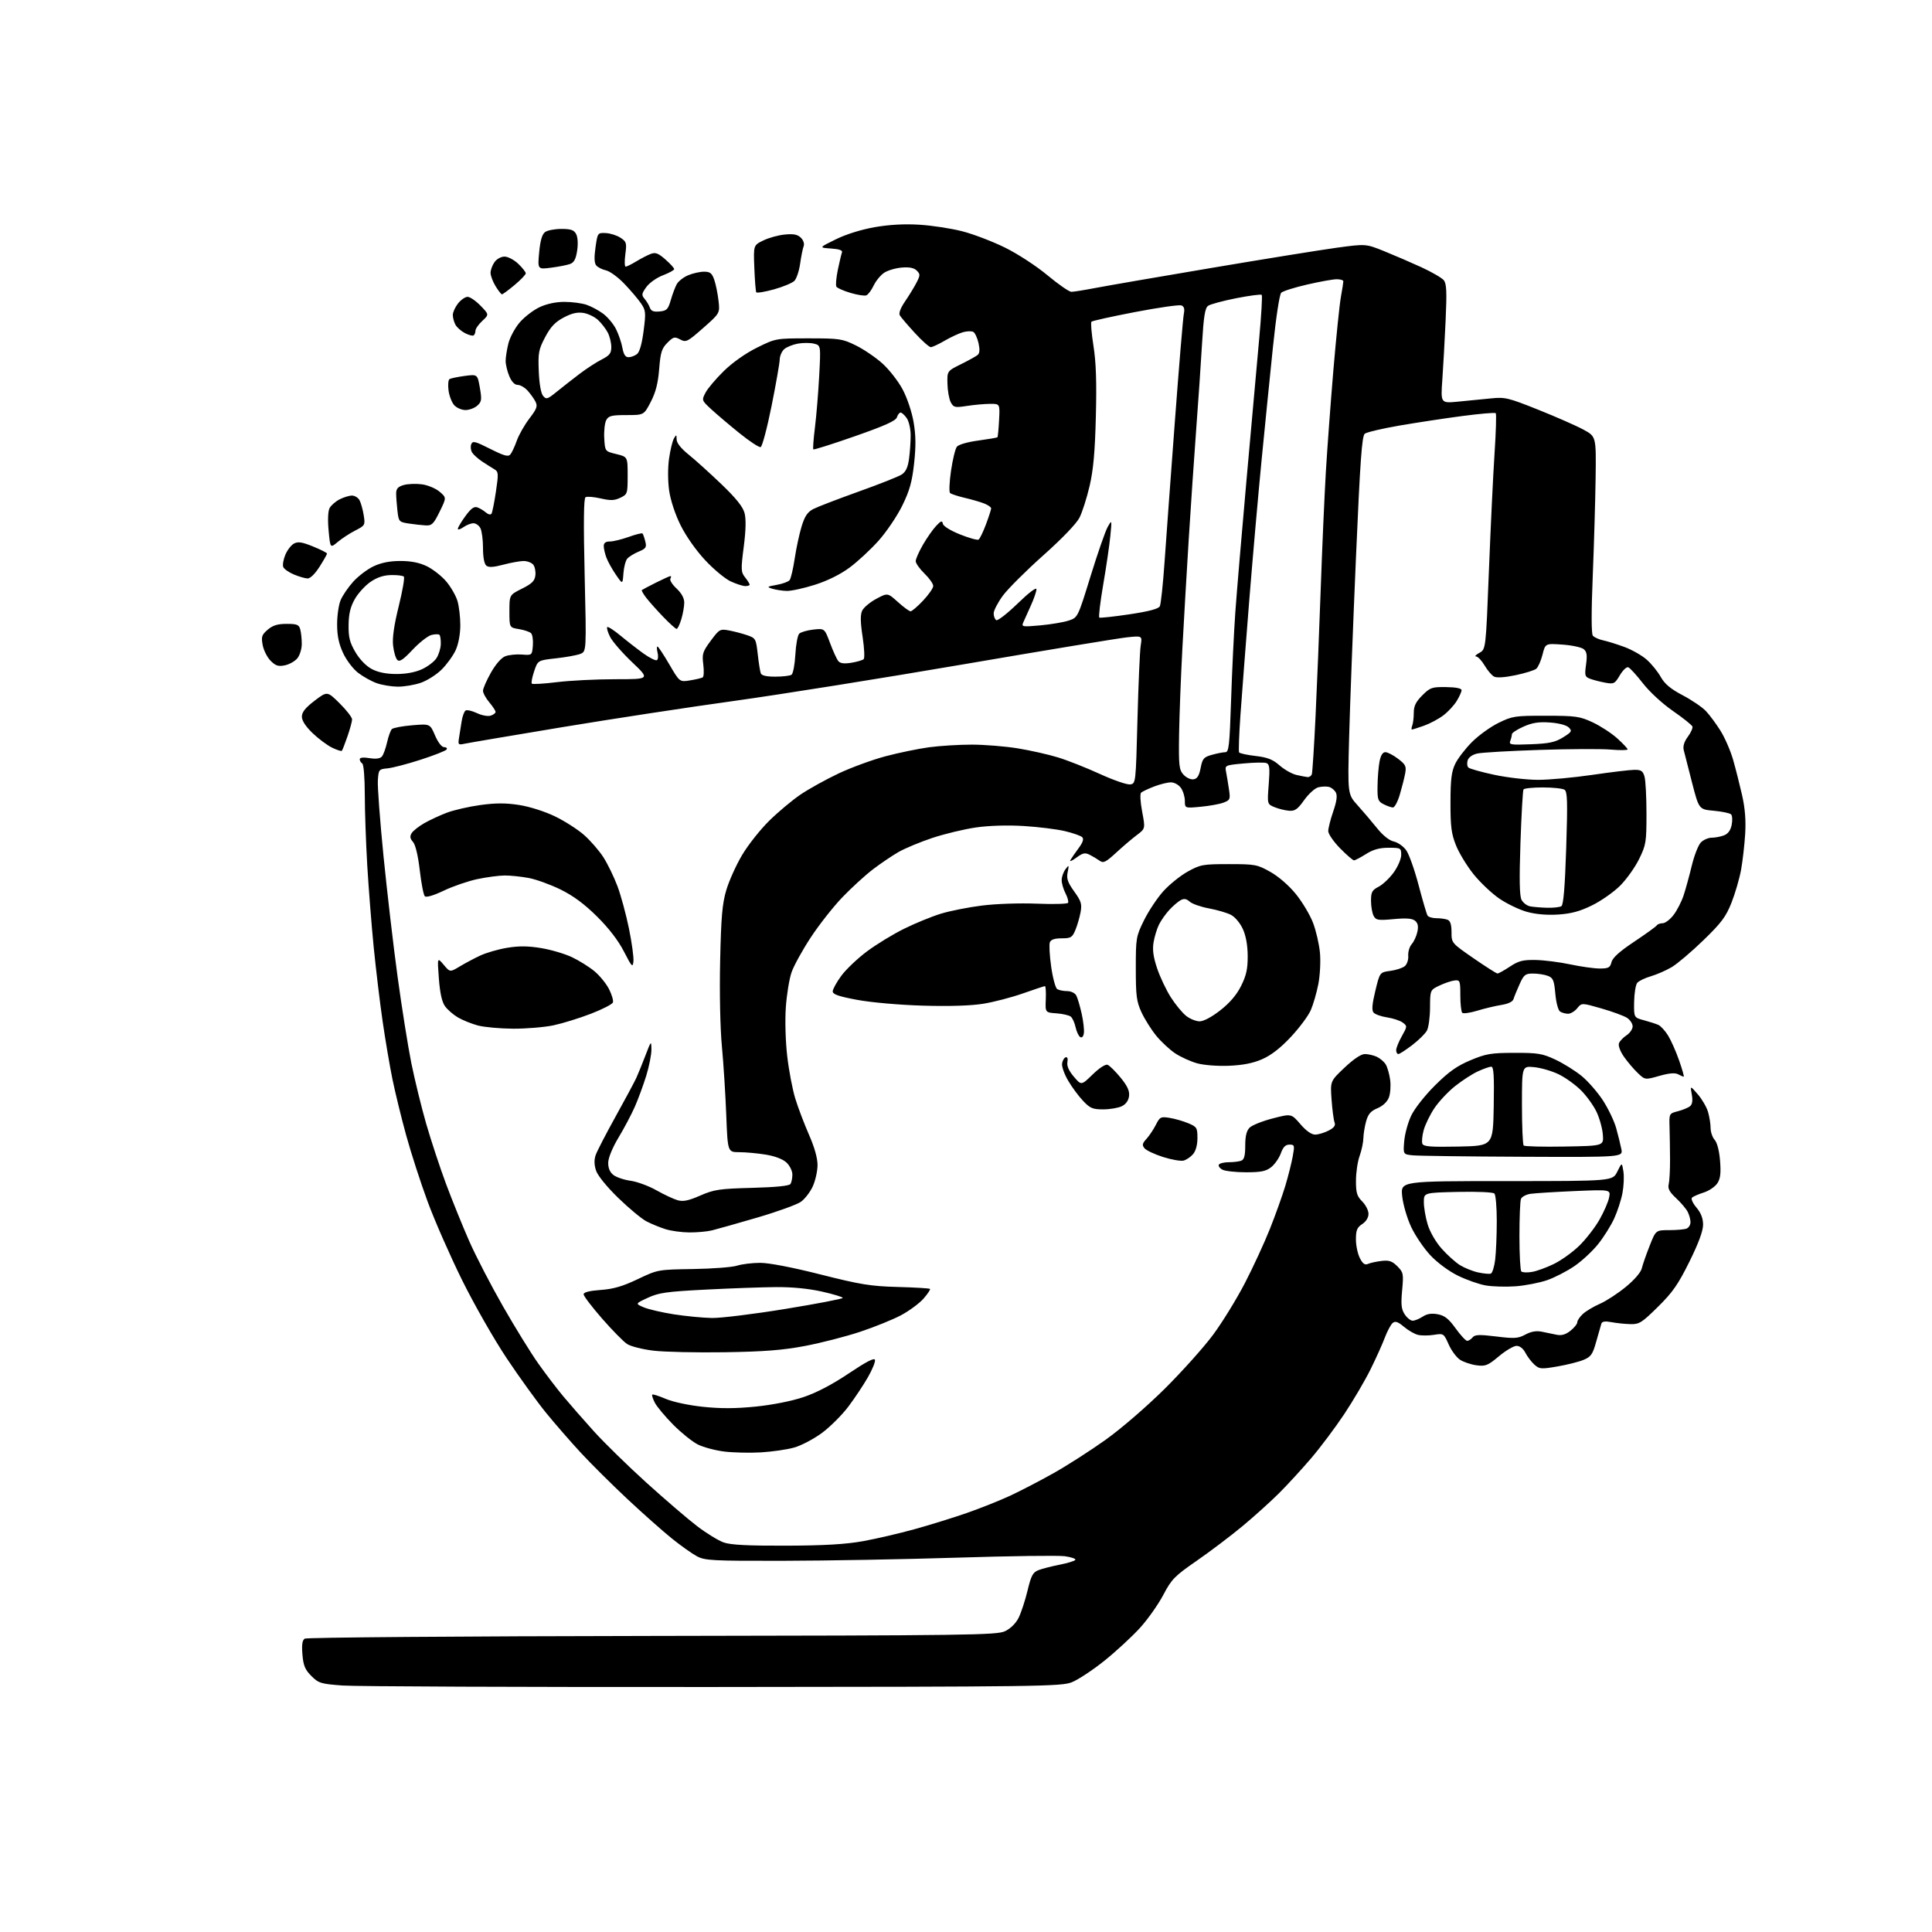 <?xml version="1.0" encoding="UTF-8" standalone="no"?>
<svg 
  version="1.1" 
  xmlns="http://www.w3.org/2000/svg" 
  xmlns:xlink="http://www.w3.org/1999/xlink" 
  xmlns:svg="http://www.w3.org/2000/svg"
  xmlns:rdf="http://www.w3.org/1999/02/22-rdf-syntax-ns#"
  xmlns:cc="http://creativecommons.org/ns#"
  xmlns:dc="http://purl.org/dc/elements/1.1/"
  viewBox="0 0 768 768"
  width="768"
  height="768"
>
<style>svg {background-color: white; }</style>"
<path stroke="none" fill="black" fill-rule="evenodd" d="M283.50,670.61C207.60,670.67 141.31,670.40 136.18,670.02C127.53,669.37 126.64,669.10 123.77,666.23C121.26,663.72 120.59,662.11 120.22,657.70C119.90,653.80 120.16,652.01 121.14,651.38C121.89,650.90 183.38,650.42 259.23,650.31C385.45,650.13 396.23,649.99 399.53,648.42C401.70,647.39 403.81,645.31 404.91,643.11C405.90,641.13 407.50,636.28 408.45,632.34C409.91,626.26 410.58,625.01 412.84,624.14C414.30,623.58 418.08,622.61 421.23,621.99C424.39,621.37 427.19,620.51 427.46,620.07C427.73,619.63 425.85,618.98 423.28,618.62C420.71,618.27 401.48,618.53 380.55,619.19C359.62,619.85 328.55,620.41 311.50,620.44C283.03,620.50 280.21,620.35 277.00,618.62C275.07,617.59 270.57,614.39 267.00,611.51C263.43,608.63 255.50,601.60 249.40,595.89C243.29,590.17 234.96,581.90 230.89,577.50C226.82,573.10 220.57,565.92 217.01,561.55C213.46,557.18 206.43,547.44 201.41,539.92C196.39,532.40 188.42,518.43 183.69,508.87C178.97,499.32 172.82,485.32 170.03,477.77C167.24,470.22 163.38,458.30 161.45,451.27C159.52,444.25 157.07,434.20 155.99,428.94C154.92,423.68 153.16,413.33 152.09,405.94C151.02,398.55 149.43,385.30 148.55,376.50C147.68,367.70 146.53,353.07 145.99,344.00C145.46,334.93 145.01,322.24 145.01,315.81C145.00,309.10 144.57,303.85 144.00,303.50C143.45,303.16 143.00,302.40 143.00,301.81C143.00,301.13 144.41,300.97 146.88,301.37C149.49,301.78 151.12,301.56 151.83,300.70C152.42,300.00 153.33,297.47 153.87,295.09C154.40,292.71 155.26,290.34 155.77,289.83C156.27,289.33 159.90,288.64 163.82,288.31C170.95,287.71 170.95,287.71 172.94,292.36C174.12,295.11 175.58,297.00 176.52,297.00C177.40,297.00 177.86,297.42 177.55,297.92C177.23,298.43 172.59,300.26 167.24,301.99C161.88,303.72 155.93,305.27 154.00,305.44C150.62,305.75 150.49,305.91 150.20,310.24C150.04,312.71 151.05,326.25 152.45,340.34C153.86,354.43 156.37,375.98 158.04,388.23C159.71,400.48 162.17,415.92 163.50,422.55C164.84,429.17 167.49,440.01 169.39,446.62C171.30,453.24 174.85,464.02 177.29,470.58C179.74,477.13 183.89,487.38 186.51,493.34C189.14,499.31 195.20,511.01 199.98,519.35C204.75,527.69 211.05,537.89 213.97,542.01C216.89,546.13 221.34,551.98 223.86,555.00C226.38,558.02 231.83,564.26 235.97,568.85C240.11,573.44 249.57,582.70 257.00,589.42C264.43,596.14 273.50,603.92 277.18,606.72C280.85,609.51 285.57,612.41 287.68,613.15C290.45,614.13 297.25,614.48 312.50,614.43C327.67,614.38 336.14,613.88 343.00,612.65C348.23,611.71 357.45,609.57 363.50,607.89C369.55,606.22 378.87,603.33 384.22,601.47C389.57,599.61 397.29,596.54 401.38,594.65C405.47,592.76 413.27,588.71 418.71,585.66C424.15,582.61 433.49,576.62 439.46,572.36C445.66,567.94 455.76,559.22 462.99,552.06C469.95,545.15 478.64,535.45 482.29,530.50C485.95,525.55 491.61,516.33 494.89,510.00C498.16,503.68 502.63,493.99 504.82,488.47C507.02,482.95 509.75,475.30 510.91,471.47C512.06,467.64 513.39,462.36 513.87,459.75C514.69,455.28 514.62,455.00 512.57,455.00C511.00,455.00 510.05,455.96 509.15,458.47C508.46,460.38 506.73,462.85 505.31,463.97C503.24,465.60 501.25,466.00 495.30,466.00C491.21,466.00 486.99,465.53 485.91,464.95C484.83,464.37 484.21,463.47 484.53,462.95C484.85,462.43 486.63,462.00 488.48,462.00C490.32,462.00 492.55,461.73 493.42,461.39C494.59,460.94 495.00,459.39 495.00,455.39C495.00,451.59 495.52,449.49 496.75,448.25C497.72,447.29 501.84,445.64 505.91,444.59C513.31,442.67 513.31,442.67 516.91,446.85C519.20,449.53 521.33,451.03 522.80,451.02C524.06,451.01 526.46,450.29 528.13,449.43C530.32,448.30 530.98,447.40 530.51,446.18C530.15,445.26 529.61,441.19 529.32,437.14C528.79,429.77 528.79,429.77 534.49,424.39C538.07,421.00 541.06,419.00 542.54,419.00C543.84,419.00 545.96,419.48 547.26,420.07C548.55,420.66 550.16,422.02 550.83,423.09C551.50,424.17 552.30,426.95 552.61,429.27C552.92,431.60 552.69,434.76 552.09,436.30C551.43,438.01 549.67,439.66 547.56,440.54C544.89,441.65 543.86,442.85 543.05,445.74C542.48,447.81 541.99,450.85 541.96,452.50C541.93,454.15 541.26,457.30 540.47,459.50C539.68,461.70 539.02,466.11 539.02,469.30C539.00,474.16 539.40,475.49 541.50,477.59C542.88,478.97 544.00,481.19 544.00,482.52C544.00,484.01 543.03,485.59 541.50,486.59C539.46,487.93 539.00,489.04 539.00,492.66C539.00,495.10 539.71,498.46 540.57,500.13C541.73,502.39 542.57,502.97 543.82,502.42C544.74,502.01 547.16,501.48 549.20,501.24C552.17,500.89 553.39,501.30 555.46,503.36C557.87,505.78 557.98,506.33 557.37,512.93C556.85,518.55 557.05,520.42 558.38,522.46C559.30,523.86 560.73,525.00 561.56,525.00C562.39,525.00 564.18,524.27 565.53,523.39C567.26,522.26 569.04,521.97 571.54,522.44C574.28,522.96 575.88,524.22 578.63,528.05C580.59,530.77 582.66,533.00 583.23,533.00C583.81,533.00 584.78,532.38 585.39,531.63C586.29,530.52 588.05,530.45 594.77,531.27C602.04,532.17 603.45,532.07 606.36,530.51C608.60,529.30 610.69,528.93 612.83,529.36C614.58,529.71 617.24,530.26 618.76,530.58C620.72,530.99 622.33,530.53 624.26,529.01C625.77,527.82 627.00,526.29 627.00,525.60C627.00,524.91 628.01,523.42 629.25,522.29C630.49,521.16 633.52,519.35 636.00,518.27C638.48,517.19 643.08,514.19 646.24,511.60C649.67,508.80 652.25,505.81 652.63,504.20C652.99,502.72 654.39,498.69 655.75,495.25C658.21,489.00 658.21,489.00 663.52,489.00C666.45,489.00 669.55,488.73 670.42,488.39C671.29,488.06 672.00,486.90 672.00,485.83C672.00,484.75 671.49,482.89 670.86,481.68C670.24,480.48 668.17,478.04 666.25,476.26C663.63,473.82 662.91,472.47 663.34,470.76C663.64,469.52 663.88,465.12 663.87,461.00C663.85,456.88 663.76,451.06 663.67,448.07C663.50,442.66 663.51,442.64 667.00,441.73C668.92,441.23 671.10,440.33 671.83,439.72C672.73,438.98 672.95,437.48 672.51,435.06C671.86,431.50 671.86,431.50 674.90,435.00C676.57,436.93 678.40,440.07 678.97,442.00C679.53,443.93 679.99,446.81 679.99,448.42C680.00,450.03 680.73,452.14 681.61,453.12C682.59,454.20 683.43,457.47 683.75,461.42C684.14,466.39 683.89,468.52 682.67,470.38C681.79,471.72 679.37,473.37 677.29,474.03C675.20,474.70 673.10,475.61 672.61,476.06C672.11,476.52 672.87,478.24 674.36,480.02C676.17,482.17 677.00,484.31 677.00,486.85C677.00,489.32 675.19,494.22 671.57,501.53C667.10,510.56 664.90,513.73 659.06,519.48C652.65,525.81 651.62,526.46 648.09,526.36C645.96,526.31 642.58,525.96 640.59,525.58C638.02,525.10 636.85,525.28 636.56,526.20C636.33,526.92 635.41,530.12 634.52,533.32C633.12,538.37 632.45,539.33 629.49,540.57C627.62,541.35 622.93,542.53 619.09,543.19C612.61,544.30 611.93,544.25 609.94,542.45C608.76,541.38 607.15,539.27 606.37,537.75C605.51,536.08 604.13,535.00 602.86,535.00C601.72,535.00 598.56,536.86 595.85,539.13C591.43,542.83 590.51,543.20 586.92,542.72C584.72,542.42 581.77,541.43 580.37,540.51C578.96,539.58 576.93,536.84 575.86,534.41C573.93,530.06 573.84,530.00 570.00,530.62C567.85,530.96 564.98,530.96 563.62,530.62C562.27,530.28 559.76,528.83 558.06,527.39C555.68,525.40 554.65,525.05 553.61,525.91C552.87,526.52 551.46,529.16 550.48,531.76C549.50,534.37 546.91,540.10 544.73,544.50C542.54,548.90 537.88,556.82 534.37,562.11C530.86,567.39 524.96,575.26 521.26,579.61C517.55,583.95 511.82,590.20 508.51,593.50C505.21,596.80 498.68,602.69 494.00,606.59C489.32,610.48 481.12,616.69 475.77,620.39C466.91,626.52 465.73,627.73 462.44,633.98C460.46,637.75 456.31,643.63 453.22,647.05C450.13,650.46 443.77,656.34 439.09,660.11C434.41,663.87 428.53,667.75 426.04,668.73C421.78,670.39 413.05,670.51 283.50,670.61zM302.50,577.34C298.10,577.60 291.53,577.45 287.90,577.01C284.27,576.56 279.51,575.28 277.33,574.17C275.14,573.05 270.76,569.52 267.59,566.32C264.43,563.12 261.16,559.22 260.34,557.66C259.52,556.09 259.05,554.62 259.28,554.38C259.52,554.14 261.92,554.90 264.61,556.06C267.41,557.27 273.72,558.62 279.37,559.22C286.46,559.97 292.39,559.95 300.41,559.14C307.08,558.46 314.76,556.94 319.46,555.35C324.57,553.64 330.90,550.32 337.42,545.94C344.41,541.26 347.60,539.61 347.82,540.59C348.00,541.37 346.73,544.47 345.00,547.49C343.27,550.52 339.78,555.76 337.24,559.14C334.69,562.52 329.95,567.25 326.69,569.65C323.43,572.05 318.45,574.66 315.63,575.44C312.81,576.23 306.90,577.08 302.50,577.34zM288.00,537.54C276.73,537.71 263.98,537.43 259.68,536.90C255.37,536.38 250.69,535.19 249.28,534.26C247.86,533.33 243.39,528.79 239.35,524.17C235.31,519.54 232.00,515.20 232.00,514.51C232.00,513.69 234.29,513.10 238.75,512.78C243.82,512.42 247.49,511.35 253.50,508.49C261.48,504.69 261.54,504.68 275.50,504.46C283.20,504.34 291.07,503.74 292.99,503.12C294.91,502.51 299.06,502.00 302.19,502.00C305.68,502.00 315.03,503.80 326.20,506.63C342.11,510.65 346.12,511.30 356.88,511.59C363.69,511.77 369.45,512.12 369.69,512.36C369.93,512.59 368.76,514.34 367.10,516.24C365.43,518.13 361.42,521.09 358.19,522.82C354.96,524.54 347.63,527.51 341.91,529.41C336.18,531.31 326.32,533.84 320.00,535.04C311.13,536.72 303.81,537.29 288.00,537.54zM283.00,523.92C286.57,523.98 299.74,522.36 312.25,520.31C324.76,518.27 335.00,516.30 335.00,515.94C335.00,515.58 331.29,514.45 326.75,513.43C321.47,512.24 314.90,511.59 308.50,511.64C303.00,511.68 290.40,512.13 280.50,512.64C264.93,513.44 261.83,513.88 257.50,515.90C252.50,518.23 252.50,518.23 255.89,519.68C257.76,520.47 263.16,521.73 267.89,522.47C272.63,523.20 279.43,523.86 283.00,523.92zM602.50,511.32C598.65,511.60 593.29,511.45 590.59,510.98C587.90,510.51 582.90,508.75 579.49,507.07C575.89,505.30 571.32,501.91 568.58,498.98C565.99,496.21 562.55,491.13 560.94,487.69C559.31,484.19 557.74,478.80 557.39,475.47C556.77,469.50 556.77,469.50 598.90,469.50C641.03,469.50 641.03,469.50 642.89,465.76C644.74,462.02 644.74,462.02 645.32,465.61C645.65,467.59 645.48,471.49 644.95,474.28C644.42,477.07 642.93,481.64 641.64,484.43C640.36,487.22 637.51,491.76 635.31,494.52C633.12,497.28 628.89,501.21 625.91,503.26C622.93,505.31 618.02,507.84 615.00,508.89C611.98,509.93 606.35,511.03 602.50,511.32zM592.62,506.28C593.23,506.06 594.02,503.55 594.36,500.69C594.70,497.84 594.99,490.98 594.99,485.45C595.00,479.92 594.57,474.97 594.05,474.45C593.52,473.91 587.23,473.63 579.55,473.80C566.00,474.11 566.00,474.11 566.00,477.87C566.00,479.94 566.67,483.90 567.50,486.67C568.37,489.61 570.67,493.62 573.02,496.29C575.24,498.81 578.55,501.79 580.37,502.92C582.19,504.04 585.44,505.35 587.59,505.81C589.74,506.28 592.00,506.49 592.62,506.28zM608.92,505.62C610.80,505.32 614.74,503.89 617.68,502.45C620.63,501.01 625.18,497.74 627.81,495.17C630.44,492.60 634.03,487.97 635.79,484.88C637.56,481.79 639.29,477.82 639.64,476.05C640.28,472.85 640.28,472.85 625.89,473.47C617.98,473.81 610.08,474.31 608.35,474.57C606.61,474.84 604.92,475.75 604.60,476.61C604.27,477.46 604.00,484.13 604.00,491.42C604.00,498.70 604.34,505.01 604.75,505.42C605.16,505.84 607.04,505.93 608.92,505.62zM274.00,489.91C270.98,489.89 266.70,489.30 264.50,488.60C262.30,487.91 258.93,486.52 257.00,485.52C255.07,484.52 250.03,480.33 245.78,476.21C241.20,471.76 237.61,467.33 236.94,465.33C236.18,463.03 236.14,461.04 236.80,459.13C237.34,457.59 240.88,450.74 244.67,443.91C248.46,437.09 252.18,430.15 252.94,428.50C253.69,426.85 255.34,422.80 256.60,419.50C258.83,413.67 258.90,413.60 258.95,417.14C258.98,419.15 258.05,423.85 256.90,427.60C255.74,431.35 253.69,436.91 252.35,439.96C251.01,443.01 248.10,448.50 245.89,452.17C243.55,456.04 241.83,460.19 241.78,462.08C241.72,464.25 242.38,465.89 243.77,467.02C244.92,467.95 248.00,469.00 250.61,469.36C253.22,469.72 257.85,471.42 260.90,473.14C263.95,474.86 267.74,476.64 269.34,477.10C271.56,477.74 273.65,477.31 278.37,475.25C283.88,472.85 285.96,472.54 299.00,472.19C308.46,471.94 313.76,471.40 314.23,470.65C314.64,470.02 314.98,468.34 314.98,466.92C314.99,465.50 313.95,463.36 312.66,462.15C311.19,460.77 308.09,459.58 304.41,458.98C301.16,458.45 296.42,458.01 293.89,458.01C289.27,458.00 289.27,458.00 288.70,443.25C288.39,435.14 287.61,422.88 286.97,416.00C286.28,408.67 285.99,394.61 286.27,382.00C286.65,364.47 287.10,359.26 288.72,353.81C289.81,350.14 292.63,343.87 295.00,339.89C297.36,335.90 302.20,329.79 305.74,326.30C309.29,322.80 314.90,318.10 318.22,315.85C321.54,313.60 328.36,309.82 333.38,307.45C338.39,305.09 346.77,302.02 352.00,300.63C357.23,299.24 365.02,297.63 369.32,297.05C373.62,296.47 381.27,296.00 386.32,296.00C391.37,296.01 399.58,296.67 404.56,297.48C409.54,298.29 416.74,299.91 420.56,301.08C424.38,302.25 431.89,305.22 437.26,307.68C442.62,310.13 448.02,311.99 449.26,311.82C451.49,311.50 451.50,311.44 452.16,286.00C452.53,271.98 453.10,258.75 453.45,256.61C454.07,252.71 454.07,252.71 448.06,253.34C444.75,253.68 415.60,258.49 383.28,264.03C350.95,269.57 309.88,276.12 292.00,278.60C274.12,281.07 243.30,285.78 223.50,289.06C203.70,292.35 186.26,295.30 184.75,295.63C182.19,296.19 182.03,296.04 182.46,293.37C182.71,291.79 183.18,288.83 183.50,286.79C183.82,284.74 184.53,282.79 185.09,282.44C185.65,282.10 187.66,282.56 189.58,283.47C191.49,284.38 193.94,284.84 195.03,284.49C196.11,284.15 197.00,283.48 197.00,283.01C197.00,282.54 195.88,280.82 194.50,279.18C193.12,277.55 192.00,275.48 192.00,274.59C192.00,273.70 193.41,270.47 195.14,267.41C197.06,264.01 199.29,261.46 200.87,260.86C202.30,260.32 205.27,260.01 207.48,260.19C211.49,260.50 211.50,260.49 211.82,256.62C211.99,254.48 211.68,252.28 211.12,251.72C210.56,251.16 208.39,250.42 206.30,250.08C202.50,249.47 202.50,249.47 202.50,242.98C202.50,236.50 202.50,236.50 207.50,234.00C211.49,232.00 212.57,230.93 212.82,228.69C213.00,227.14 212.61,225.23 211.95,224.44C211.29,223.65 209.57,223.01 208.13,223.01C206.68,223.02 203.05,223.68 200.06,224.47C196.11,225.52 194.25,225.62 193.31,224.84C192.50,224.17 192.00,221.48 192.00,217.81C192.00,214.54 191.53,211.00 190.96,209.93C190.40,208.87 189.15,208.00 188.19,208.00C187.23,208.00 185.44,208.70 184.22,209.56C183.00,210.41 182.00,210.71 182.00,210.21C182.00,209.71 183.34,207.44 184.99,205.18C187.17,202.16 188.45,201.22 189.74,201.68C190.71,202.02 192.24,202.94 193.15,203.72C194.12,204.54 195.05,204.73 195.39,204.18C195.71,203.65 196.50,199.71 197.14,195.41C198.20,188.26 198.15,187.50 196.53,186.55C195.56,185.97 193.39,184.60 191.72,183.50C190.05,182.40 188.24,180.77 187.68,179.89C187.13,179.00 186.97,177.52 187.32,176.61C187.88,175.16 188.81,175.38 194.88,178.44C200.44,181.24 202.03,181.67 202.89,180.63C203.49,179.91 204.63,177.45 205.44,175.16C206.25,172.87 208.50,168.92 210.43,166.38C213.42,162.48 213.78,161.45 212.85,159.64C212.25,158.46 210.83,156.49 209.70,155.25C208.57,154.01 206.81,153.00 205.77,153.00C204.58,153.00 203.37,151.74 202.45,149.53C201.65,147.62 201.00,144.90 201.00,143.47C201.00,142.05 201.50,138.91 202.10,136.50C202.71,134.09 204.72,130.35 206.58,128.18C208.43,126.02 211.98,123.29 214.46,122.12C217.31,120.78 220.96,120.00 224.34,120.00C227.29,120.00 231.23,120.51 233.10,121.14C234.97,121.76 237.97,123.37 239.76,124.70C241.55,126.03 243.85,128.78 244.87,130.81C245.89,132.84 247.04,136.19 247.41,138.25C247.89,140.91 248.60,142.00 249.85,142.00C250.82,142.00 252.34,141.44 253.22,140.75C254.25,139.94 255.18,136.68 255.84,131.56C256.79,124.21 256.71,123.39 254.78,120.56C253.63,118.88 250.66,115.38 248.17,112.79C245.69,110.20 242.42,107.81 240.90,107.48C239.38,107.14 237.63,106.26 237.01,105.51C236.24,104.58 236.15,102.33 236.72,98.33C237.55,92.55 237.58,92.50 240.80,92.65C242.59,92.73 245.21,93.56 246.64,94.50C249.03,96.06 249.18,96.58 248.58,101.10C248.22,103.79 248.28,106.00 248.72,106.00C249.15,105.99 251.04,105.05 252.92,103.91C254.81,102.76 257.39,101.42 258.67,100.94C260.55,100.22 261.65,100.63 264.50,103.13C266.42,104.82 268.00,106.55 268.00,106.97C268.00,107.39 265.98,108.50 263.51,109.44C261.01,110.40 258.09,112.47 256.91,114.13C255.03,116.76 254.96,117.30 256.24,118.80C257.04,119.74 257.99,121.32 258.34,122.31C258.82,123.66 259.82,124.05 262.21,123.81C265.03,123.54 265.57,122.99 266.62,119.37C267.27,117.09 268.34,114.24 268.98,113.03C269.63,111.82 271.69,110.19 273.55,109.42C275.41,108.64 278.26,108.00 279.87,108.00C282.27,108.00 283.01,108.58 283.92,111.19C284.53,112.94 285.29,116.65 285.61,119.44C286.20,124.50 286.20,124.50 279.53,130.38C273.24,135.91 272.71,136.18 270.39,134.94C268.16,133.75 267.67,133.87 265.29,136.26C263.05,138.50 262.56,140.06 262.03,146.70C261.58,152.35 260.66,155.94 258.69,159.75C255.97,165.00 255.97,165.00 249.02,165.00C243.06,165.00 241.92,165.29 240.98,167.03C240.39,168.15 240.03,171.39 240.20,174.24C240.50,179.41 240.50,179.41 245.00,180.50C249.50,181.60 249.50,181.60 249.50,189.03C249.50,196.27 249.42,196.51 246.58,197.87C244.24,198.99 242.70,199.04 238.74,198.13C236.04,197.51 233.34,197.29 232.76,197.65C232.03,198.10 231.92,207.66 232.41,228.65C233.13,259.00 233.13,259.00 230.62,259.96C229.24,260.48 224.89,261.27 220.95,261.70C213.79,262.50 213.79,262.50 212.33,266.85C211.52,269.24 211.11,271.45 211.42,271.76C211.73,272.07 216.24,271.80 221.44,271.16C226.63,270.52 237.07,270.00 244.64,270.00C258.39,270.00 258.39,270.00 251.29,263.25C247.39,259.54 243.44,255.00 242.52,253.16C241.60,251.32 241.09,249.57 241.39,249.28C241.68,248.99 244.08,250.53 246.71,252.72C249.34,254.90 253.47,258.10 255.87,259.83C258.28,261.55 260.65,262.72 261.13,262.42C261.61,262.12 261.73,260.78 261.40,259.44C261.06,258.10 261.04,257.00 261.35,257.00C261.66,257.00 263.77,260.18 266.04,264.07C270.17,271.15 270.17,271.15 274.34,270.46C276.63,270.08 278.87,269.55 279.33,269.28C279.78,269.01 279.89,266.70 279.57,264.14C279.03,259.94 279.31,259.05 282.53,254.71C285.93,250.12 286.23,249.95 289.79,250.61C291.83,250.99 295.07,251.84 297.00,252.50C300.38,253.66 300.52,253.91 301.21,260.02C301.60,263.49 302.15,266.94 302.43,267.67C302.76,268.55 304.73,268.99 308.22,268.98C311.12,268.98 314.01,268.64 314.63,268.23C315.25,267.83 315.94,264.25 316.16,260.27C316.38,256.29 317.07,252.53 317.69,251.91C318.32,251.28 320.84,250.55 323.30,250.27C327.77,249.77 327.77,249.77 329.96,255.62C331.16,258.84 332.64,262.07 333.25,262.80C334.01,263.72 335.58,263.92 338.42,263.46C340.66,263.09 342.87,262.45 343.32,262.03C343.77,261.60 343.58,257.61 342.90,253.15C342.01,247.36 341.96,244.39 342.72,242.77C343.30,241.52 345.81,239.40 348.31,238.06C352.84,235.63 352.84,235.63 356.93,239.31C359.17,241.34 361.44,243.00 361.97,243.00C362.50,243.00 364.73,241.09 366.94,238.75C369.14,236.41 370.96,233.80 370.97,232.95C370.99,232.09 369.43,229.87 367.50,228.00C365.58,226.13 364.00,223.91 364.01,223.05C364.01,222.20 365.32,219.25 366.91,216.50C368.51,213.75 370.86,210.39 372.15,209.03C374.08,206.99 374.54,206.84 374.80,208.20C374.98,209.15 377.83,210.92 381.62,212.44C385.20,213.87 388.52,214.80 389.00,214.50C389.48,214.20 390.80,211.48 391.94,208.44C393.07,205.41 394.00,202.55 394.00,202.08C394.00,201.62 392.76,200.75 391.25,200.15C389.74,199.55 386.25,198.54 383.50,197.90C380.75,197.25 378.13,196.40 377.68,195.99C377.22,195.59 377.39,191.62 378.04,187.17C378.69,182.72 379.73,178.42 380.36,177.60C381.03,176.73 384.55,175.71 388.85,175.13C392.89,174.58 396.33,173.99 396.50,173.82C396.67,173.64 396.96,170.57 397.15,167.00C397.50,160.50 397.50,160.50 393.50,160.54C391.30,160.56 387.17,160.93 384.33,161.37C379.58,162.10 379.06,161.98 377.95,159.92C377.29,158.68 376.69,155.38 376.63,152.58C376.50,147.50 376.50,147.50 382.00,144.78C385.02,143.28 388.02,141.62 388.66,141.08C389.44,140.41 389.54,138.91 388.98,136.40C388.52,134.37 387.60,132.37 386.94,131.96C386.27,131.55 384.40,131.60 382.78,132.06C381.16,132.53 377.88,134.05 375.49,135.45C373.10,136.85 370.63,138.00 370.00,138.00C369.37,138.00 366.52,135.47 363.68,132.37C360.83,129.27 358.14,126.12 357.70,125.37C357.19,124.50 357.97,122.45 359.81,119.75C361.41,117.41 363.45,114.07 364.35,112.31C365.83,109.42 365.84,108.98 364.42,107.56C363.33,106.47 361.50,106.11 358.46,106.36C356.04,106.56 352.91,107.48 351.49,108.41C350.08,109.34 348.19,111.63 347.30,113.50C346.40,115.38 345.09,117.14 344.37,117.41C343.65,117.69 340.82,117.24 338.08,116.43C335.33,115.61 332.81,114.50 332.48,113.96C332.14,113.42 332.40,110.40 333.05,107.26C333.70,104.12 334.45,101.00 334.70,100.33C335.02,99.51 333.62,99.01 330.33,98.79C325.50,98.45 325.50,98.45 332.22,95.15C336.32,93.13 342.37,91.24 347.72,90.30C353.54,89.29 359.53,88.96 365.50,89.33C370.45,89.63 378.10,90.80 382.50,91.93C386.90,93.06 394.55,95.98 399.50,98.42C404.56,100.91 411.95,105.73 416.39,109.43C420.73,113.04 425.00,116.00 425.89,116.00C426.78,116.00 431.10,115.31 435.50,114.46C439.90,113.62 460.60,110.04 481.50,106.52C502.40,102.99 524.77,99.39 531.21,98.50C542.92,96.90 542.92,96.90 550.21,99.84C554.22,101.46 560.88,104.33 565.00,106.22C569.12,108.12 573.13,110.44 573.90,111.37C575.03,112.74 575.18,115.84 574.66,127.29C574.31,135.10 573.71,145.73 573.35,150.91C572.68,160.32 572.68,160.32 579.59,159.66C583.39,159.30 589.24,158.72 592.59,158.38C598.28,157.79 599.49,158.08 611.59,162.92C618.69,165.76 626.75,169.31 629.50,170.81C634.50,173.54 634.50,173.54 634.28,190.02C634.16,199.08 633.64,216.62 633.14,229.00C632.55,243.33 632.57,251.93 633.18,252.69C633.71,253.34 635.57,254.18 637.32,254.56C639.07,254.93 642.90,256.13 645.83,257.22C648.76,258.31 652.70,260.55 654.57,262.20C656.44,263.84 658.96,266.93 660.15,269.06C661.75,271.90 664.07,273.84 668.91,276.39C672.54,278.30 676.69,281.12 678.15,282.68C679.61,284.23 682.21,287.75 683.93,290.49C685.65,293.24 687.90,298.41 688.93,301.99C689.95,305.57 691.56,311.92 692.51,316.10C693.69,321.33 694.07,326.15 693.73,331.60C693.46,335.94 692.72,342.35 692.09,345.82C691.45,349.30 689.75,355.15 688.30,358.82C686.08,364.43 684.29,366.83 677.08,373.81C672.36,378.38 666.70,383.18 664.50,384.47C662.30,385.77 658.58,387.39 656.24,388.08C653.89,388.76 651.46,389.94 650.83,390.70C650.20,391.46 649.65,394.87 649.59,398.29C649.50,404.50 649.50,404.50 653.50,405.57C655.70,406.16 658.28,406.99 659.23,407.42C660.18,407.85 661.92,409.75 663.10,411.66C664.27,413.56 666.25,418.01 667.48,421.56C668.72,425.10 669.54,428.00 669.30,428.00C669.06,428.00 668.06,427.57 667.07,427.04C665.83,426.38 663.49,426.58 659.60,427.69C653.92,429.30 653.92,429.30 650.98,426.48C649.36,424.93 646.89,422.01 645.49,419.99C644.03,417.88 643.21,415.63 643.56,414.72C643.89,413.84 645.26,412.41 646.58,411.54C647.91,410.67 649.00,409.07 649.00,408.00C649.00,406.93 647.99,405.40 646.75,404.60C645.51,403.80 640.95,402.13 636.62,400.88C628.73,398.61 628.73,398.61 626.96,400.81C625.98,402.01 624.35,402.99 623.34,402.98C622.33,402.98 620.90,402.59 620.17,402.12C619.41,401.64 618.59,398.60 618.27,395.06C617.78,389.66 617.39,388.72 615.29,387.92C613.96,387.41 611.32,387.00 609.42,387.00C606.33,387.00 605.77,387.44 604.05,391.25C603.00,393.59 601.91,396.24 601.64,397.15C601.32,398.19 599.55,399.05 596.82,399.48C594.44,399.86 590.14,400.88 587.26,401.76C584.38,402.64 581.68,403.02 581.26,402.60C580.85,402.18 580.50,399.06 580.50,395.67C580.50,389.88 580.36,389.51 578.26,389.74C577.03,389.87 574.33,390.77 572.26,391.75C568.50,393.54 568.50,393.54 568.46,400.52C568.45,404.36 567.88,408.50 567.20,409.72C566.52,410.94 563.88,413.53 561.34,415.47C558.79,417.41 556.33,419.00 555.86,419.00C555.39,419.00 555.00,418.30 555.00,417.45C555.00,416.59 556.01,414.10 557.25,411.90C559.44,408.01 559.45,407.87 557.61,406.49C556.58,405.72 553.78,404.79 551.40,404.43C549.01,404.07 546.59,403.21 546.00,402.50C545.24,401.58 545.44,399.13 546.72,393.86C548.50,386.50 548.50,386.50 552.66,385.94C554.95,385.64 557.54,384.79 558.42,384.07C559.31,383.32 559.92,381.51 559.80,379.93C559.68,378.38 560.30,376.30 561.18,375.31C562.06,374.31 563.07,372.11 563.43,370.41C563.90,368.21 563.64,366.95 562.52,366.02C561.39,365.08 559.04,364.89 554.01,365.36C547.80,365.94 546.97,365.80 546.04,364.07C545.47,363.00 545.00,360.31 545.00,358.09C545.00,354.61 545.42,353.84 548.02,352.49C549.68,351.63 552.38,349.08 554.02,346.81C555.67,344.54 557.00,341.43 557.00,339.85C557.00,337.10 556.83,337.00 551.98,337.00C548.35,337.00 545.87,337.69 543.00,339.50C540.82,340.88 538.68,342.00 538.23,342.00C537.79,342.00 535.30,339.85 532.71,337.22C530.12,334.58 528.00,331.50 528.00,330.37C528.00,329.24 528.89,325.72 529.98,322.56C531.36,318.54 531.67,316.26 531.01,315.02C530.49,314.05 529.26,313.05 528.28,312.81C527.30,312.56 525.40,312.63 524.06,312.96C522.72,313.29 520.19,315.57 518.44,318.03C515.83,321.71 514.76,322.46 512.42,322.28C510.85,322.16 508.26,321.52 506.65,320.86C503.73,319.65 503.73,319.65 504.34,311.78C504.83,305.34 504.67,303.81 503.45,303.34C502.63,303.03 498.56,303.09 494.42,303.48C486.93,304.18 486.88,304.20 487.39,306.84C487.67,308.30 488.18,311.41 488.53,313.74C489.13,317.72 489.00,318.05 486.37,319.05C484.83,319.64 480.74,320.38 477.28,320.70C471.00,321.29 471.00,321.29 471.00,318.37C471.00,316.76 470.30,314.44 469.44,313.22C468.56,311.97 466.83,311.00 465.46,311.00C464.13,311.00 461.12,311.74 458.77,312.65C456.42,313.56 454.11,314.65 453.62,315.08C453.12,315.52 453.30,318.77 454.02,322.63C455.30,329.40 455.30,329.40 451.91,331.95C450.04,333.35 446.34,336.50 443.69,338.95C439.61,342.71 438.60,343.22 437.18,342.19C436.26,341.53 434.48,340.46 433.23,339.82C431.31,338.84 430.46,339.02 427.83,340.96C426.12,342.23 425.07,342.65 425.50,341.89C425.94,341.12 427.41,339.00 428.76,337.17C430.45,334.89 430.91,333.51 430.20,332.80C429.64,332.24 426.55,331.15 423.34,330.39C420.13,329.62 412.75,328.71 406.94,328.35C400.42,327.96 393.14,328.18 387.94,328.93C383.30,329.60 375.52,331.47 370.66,333.08C365.79,334.70 359.72,337.23 357.16,338.70C354.60,340.18 350.02,343.27 347.00,345.58C343.98,347.88 338.53,352.86 334.89,356.64C331.26,360.42 325.57,367.64 322.26,372.69C318.95,377.73 315.51,383.98 314.63,386.58C313.74,389.18 312.73,395.41 312.38,400.42C312.01,405.67 312.25,413.95 312.94,419.90C313.60,425.60 315.05,433.19 316.16,436.77C317.26,440.36 319.71,446.78 321.58,451.06C323.78,456.06 324.99,460.37 324.98,463.16C324.97,465.55 324.12,469.34 323.09,471.60C322.07,473.85 319.94,476.61 318.37,477.73C316.79,478.85 308.98,481.68 301.00,484.01C293.02,486.34 284.93,488.63 283.00,489.10C281.07,489.57 277.02,489.93 274.00,489.91zM470.50,461.35C469.40,461.64 465.74,461.00 462.37,459.94C459.00,458.87 455.68,457.31 454.98,456.47C453.93,455.21 454.06,454.56 455.74,452.72C456.85,451.50 458.53,448.99 459.47,447.14C461.05,444.00 461.42,443.81 464.93,444.37C467.00,444.70 470.34,445.66 472.35,446.50C475.76,447.93 476.00,448.31 476.00,452.40C476.00,455.13 475.34,457.54 474.25,458.80C473.29,459.92 471.60,461.06 470.50,461.35zM605.33,459.83C583.42,459.74 563.76,459.48 561.63,459.26C557.76,458.87 557.76,458.87 558.20,453.63C558.44,450.75 559.69,446.17 560.99,443.45C562.31,440.67 566.47,435.40 570.46,431.44C575.92,426.02 579.18,423.71 584.53,421.47C590.71,418.88 592.68,418.54 602.00,418.52C611.35,418.50 613.13,418.80 618.28,421.21C621.46,422.70 626.15,425.62 628.71,427.71C631.26,429.79 635.08,434.18 637.21,437.45C639.33,440.73 641.69,445.68 642.46,448.45C643.23,451.23 644.15,454.96 644.51,456.75C645.16,460.00 645.16,460.00 605.33,459.83zM579.73,455.78C593.50,455.50 593.50,455.50 593.78,439.75C593.99,427.50 593.77,424.00 592.78,424.02C592.07,424.03 589.70,424.87 587.50,425.88C585.30,426.88 581.21,429.52 578.42,431.75C575.62,433.97 571.90,437.94 570.15,440.58C568.40,443.22 566.50,447.14 565.92,449.30C565.34,451.45 565.11,453.85 565.41,454.63C565.86,455.79 568.55,456.00 579.73,455.78zM621.94,455.77C637.50,455.50 637.50,455.50 637.16,451.05C636.97,448.60 635.86,444.55 634.68,442.05C633.51,439.55 630.73,435.68 628.50,433.45C626.27,431.22 622.26,428.33 619.58,427.04C616.90,425.74 612.52,424.47 609.85,424.21C605.00,423.75 605.00,423.75 605.00,439.21C605.00,447.71 605.31,454.98 605.69,455.36C606.07,455.74 613.38,455.93 621.94,455.77zM438.62,440.99C434.35,441.00 433.33,440.57 430.51,437.58C428.73,435.70 426.06,432.08 424.58,429.54C423.09,427.00 422.01,423.96 422.19,422.79C422.36,421.62 423.00,420.49 423.62,420.29C424.30,420.06 424.57,420.82 424.31,422.21C424.03,423.73 424.89,425.68 426.87,428.00C429.84,431.50 429.84,431.50 434.35,427.11C437.02,424.52 439.44,422.95 440.29,423.28C441.08,423.59 443.40,425.87 445.44,428.36C448.14,431.65 449.06,433.64 448.82,435.67C448.62,437.44 447.59,438.91 446.00,439.71C444.62,440.40 441.30,440.98 438.62,440.99zM488.50,423.66C483.87,423.84 478.52,423.42 475.80,422.66C473.22,421.93 469.34,420.17 467.17,418.73C465.01,417.30 461.62,414.15 459.64,411.74C457.66,409.32 455.02,405.13 453.77,402.42C451.79,398.14 451.50,395.88 451.50,384.98C451.50,372.86 451.60,372.25 454.77,365.81C456.57,362.16 460.01,356.98 462.42,354.30C464.83,351.62 469.21,348.09 472.15,346.46C477.17,343.68 478.18,343.50 488.50,343.50C498.95,343.50 499.78,343.66 505.00,346.60C508.26,348.43 512.39,352.02 515.13,355.40C517.68,358.54 520.74,363.67 521.94,366.80C523.14,369.93 524.38,375.29 524.70,378.70C525.02,382.13 524.73,387.72 524.06,391.20C523.38,394.67 522.03,399.33 521.05,401.57C520.08,403.80 516.51,408.59 513.14,412.19C509.02,416.60 505.28,419.50 501.75,421.04C498.09,422.64 494.07,423.43 488.50,423.66zM430.85,410.72C430.64,412.09 430.07,412.67 429.38,412.22C428.76,411.83 427.94,410.07 427.56,408.32C427.18,406.57 426.33,404.69 425.67,404.14C425.00,403.59 422.44,402.99 419.98,402.82C415.50,402.50 415.50,402.50 415.72,397.25C415.84,394.36 415.69,392.00 415.39,392.00C415.09,392.00 411.16,393.30 406.65,394.89C402.15,396.48 395.03,398.33 390.84,399.01C385.95,399.80 377.34,400.07 366.86,399.76C357.42,399.48 346.37,398.50 340.75,397.46C333.31,396.07 331.01,395.27 331.02,394.07C331.04,393.21 332.57,390.43 334.42,387.91C336.27,385.38 340.85,381.03 344.59,378.23C348.32,375.43 355.01,371.35 359.44,369.17C363.87,366.98 370.44,364.30 374.03,363.20C377.63,362.10 384.98,360.64 390.37,359.97C395.92,359.27 405.34,358.95 412.11,359.22C418.68,359.49 424.29,359.34 424.57,358.89C424.85,358.43 424.39,356.72 423.54,355.08C422.69,353.44 422.01,351.06 422.03,349.80C422.05,348.53 422.73,346.62 423.55,345.53C424.94,343.69 425.00,343.76 424.41,346.72C423.90,349.26 424.40,350.73 427.01,354.37C429.82,358.28 430.15,359.37 429.53,362.69C429.14,364.78 428.21,367.96 427.46,369.75C426.24,372.66 425.68,373.00 422.02,373.00C419.21,373.00 417.75,373.50 417.33,374.59C416.99,375.47 417.23,379.83 417.86,384.29C418.49,388.74 419.57,392.74 420.25,393.18C420.94,393.61 422.72,393.98 424.21,393.98C425.77,393.99 427.32,394.75 427.85,395.75C428.36,396.71 429.32,399.98 429.99,403.00C430.66,406.02 431.05,409.50 430.85,410.72zM204.00,408.92C198.78,408.89 192.45,408.31 189.94,407.64C187.43,406.96 183.88,405.53 182.04,404.45C180.21,403.38 177.90,401.38 176.91,400.00C175.68,398.30 174.90,394.78 174.46,389.00C173.82,380.50 173.82,380.50 176.36,383.50C178.89,386.50 178.89,386.50 182.70,384.21C184.79,382.95 188.45,381.00 190.84,379.88C193.22,378.75 198.06,377.35 201.58,376.77C206.27,375.99 209.91,376.02 215.12,376.88C219.04,377.53 224.56,379.16 227.38,380.50C230.19,381.84 234.20,384.34 236.28,386.06C238.36,387.78 240.98,390.99 242.10,393.19C243.22,395.39 243.91,397.78 243.64,398.50C243.36,399.21 239.41,401.24 234.84,403.00C230.28,404.76 223.61,406.82 220.02,407.58C216.44,408.34 209.22,408.94 204.00,408.92zM476.88,406.00C478.46,406.00 481.73,404.25 485.12,401.59C488.89,398.63 491.60,395.45 493.37,391.89C495.42,387.78 496.00,385.16 495.98,380.05C495.96,375.79 495.29,372.04 494.06,369.32C492.97,366.92 490.94,364.50 489.31,363.66C487.74,362.85 483.81,361.70 480.56,361.10C477.32,360.50 473.88,359.29 472.92,358.42C471.63,357.26 470.68,357.10 469.33,357.83C468.32,358.38 466.31,360.10 464.86,361.66C463.41,363.22 461.56,365.85 460.73,367.50C459.91,369.15 458.93,372.34 458.56,374.60C458.06,377.57 458.46,380.42 459.99,384.98C461.16,388.44 463.61,393.61 465.44,396.47C467.27,399.33 470.00,402.64 471.52,403.83C473.03,405.03 475.45,406.00 476.88,406.00zM595.27,386.98C595.70,386.99 597.91,385.76 600.20,384.25C603.66,381.96 605.36,381.52 610.43,381.61C613.77,381.67 619.97,382.46 624.21,383.36C628.45,384.26 633.73,385.00 635.94,385.00C639.41,385.00 640.05,384.65 640.60,382.46C641.04,380.70 643.84,378.18 649.65,374.32C654.27,371.24 658.29,368.33 658.59,367.86C658.88,367.39 659.94,367.00 660.94,367.00C661.94,367.00 663.89,365.52 665.27,363.71C666.65,361.91 668.44,358.42 669.25,355.96C670.07,353.51 671.53,348.17 672.51,344.11C673.49,340.04 675.12,335.88 676.14,334.86C677.16,333.84 679.10,333.00 680.43,333.00C681.77,333.00 683.96,332.59 685.29,332.08C686.92,331.46 687.93,330.08 688.37,327.89C688.73,326.09 688.62,324.22 688.13,323.73C687.63,323.23 684.56,322.59 681.30,322.29C675.37,321.76 675.37,321.76 672.62,311.13C671.12,305.28 669.62,299.45 669.31,298.17C668.93,296.65 669.49,294.82 670.94,292.87C672.14,291.24 672.97,289.41 672.77,288.82C672.58,288.23 669.09,285.44 665.02,282.62C660.76,279.67 655.69,274.99 653.04,271.57C650.51,268.32 647.90,265.47 647.24,265.25C646.57,265.02 645.07,266.46 643.90,268.45C641.91,271.81 641.53,272.00 638.14,271.38C636.14,271.02 633.45,270.33 632.16,269.85C630.01,269.05 629.87,268.59 630.48,264.17C630.99,260.42 630.79,259.07 629.55,258.05C628.68,257.32 624.89,256.51 621.14,256.24C614.30,255.75 614.30,255.75 613.17,260.24C612.55,262.70 611.43,265.22 610.69,265.84C609.95,266.45 606.25,267.61 602.46,268.40C598.15,269.31 594.95,269.51 593.90,268.95C592.98,268.46 591.29,266.47 590.15,264.53C589.00,262.59 587.49,260.98 586.78,260.96C586.08,260.94 586.66,260.29 588.07,259.52C590.64,258.12 590.64,258.12 591.87,226.81C592.55,209.59 593.55,188.59 594.11,180.15C594.67,171.70 594.88,164.55 594.58,164.24C594.27,163.94 588.28,164.45 581.26,165.38C574.24,166.30 562.98,168.02 556.23,169.18C549.48,170.35 543.32,171.80 542.53,172.40C541.38,173.29 540.69,183.00 539.00,222.00C537.84,248.68 536.63,280.67 536.30,293.11C535.70,315.72 535.70,315.72 539.66,320.11C541.84,322.52 545.31,326.61 547.38,329.19C549.72,332.10 552.24,334.11 554.05,334.51C555.66,334.86 557.89,336.44 559.00,338.00C560.12,339.57 562.33,345.81 563.92,351.87C565.51,357.93 567.11,363.36 567.47,363.94C567.82,364.52 569.40,365.00 570.98,365.00C572.55,365.00 574.55,365.27 575.42,365.61C576.52,366.03 577.00,367.52 577.00,370.54C577.00,374.86 577.03,374.89 585.75,380.92C590.56,384.24 594.85,386.97 595.27,386.98zM251.80,382.17C251.53,384.75 251.17,384.37 248.03,378.26C245.78,373.87 242.03,368.99 237.33,364.33C232.29,359.34 227.87,356.07 222.80,353.58C218.78,351.61 213.08,349.55 210.11,349.00C207.15,348.45 202.88,348.01 200.61,348.02C198.35,348.03 193.46,348.68 189.75,349.46C186.04,350.25 180.04,352.31 176.40,354.05C172.35,355.98 169.44,356.84 168.87,356.27C168.36,355.76 167.46,351.11 166.86,345.92C166.18,340.07 165.16,335.82 164.18,334.69C162.99,333.34 162.85,332.46 163.64,331.19C164.22,330.26 166.45,328.49 168.60,327.26C170.74,326.02 174.80,324.14 177.61,323.07C180.42,322.01 186.43,320.63 190.96,320.01C197.02,319.18 201.09,319.17 206.34,319.99C210.44,320.62 216.49,322.54 220.53,324.48C224.40,326.34 229.64,329.69 232.17,331.92C234.70,334.15 238.16,338.13 239.85,340.76C241.54,343.40 244.05,348.55 245.43,352.22C246.81,355.88 248.87,363.48 250.02,369.10C251.17,374.72 251.97,380.60 251.80,382.17zM619.44,363.54C614.98,363.83 610.54,363.45 607.00,362.48C603.98,361.64 599.04,359.28 596.04,357.23C593.03,355.18 588.42,350.82 585.78,347.54C583.15,344.27 579.99,339.09 578.78,336.04C576.94,331.44 576.57,328.56 576.59,319.00C576.60,309.85 576.99,306.71 578.48,303.62C579.51,301.49 582.50,297.60 585.13,294.97C587.75,292.34 592.51,288.91 595.70,287.35C601.18,284.66 602.22,284.50 614.50,284.52C626.42,284.53 627.97,284.75 633.13,287.15C636.22,288.60 640.61,291.46 642.88,293.51C645.14,295.56 647.00,297.53 647.00,297.89C647.00,298.25 643.96,298.28 640.25,297.97C636.54,297.65 623.83,297.71 612.00,298.10C600.17,298.49 589.05,299.13 587.28,299.53C585.35,299.95 583.81,301.03 583.43,302.22C583.08,303.31 583.20,304.60 583.70,305.10C584.19,305.59 588.81,306.89 593.97,307.99C599.14,309.10 606.99,310.00 611.43,310.00C615.87,310.00 625.58,309.11 633.00,308.02C640.42,306.93 647.95,306.03 649.73,306.02C652.41,306.00 653.09,306.47 653.73,308.75C654.15,310.26 654.50,316.90 654.50,323.50C654.50,334.74 654.32,335.88 651.57,341.48C649.96,344.77 646.57,349.53 644.04,352.06C641.51,354.59 636.50,358.11 632.91,359.87C628.07,362.26 624.60,363.20 619.44,363.54zM615.00,360.85C617.48,360.91 620.03,360.63 620.68,360.22C621.50,359.70 622.09,352.53 622.59,337.14C623.19,318.49 623.07,314.66 621.90,313.92C621.13,313.43 617.26,313.02 613.31,313.02C609.35,313.01 605.89,313.37 605.61,313.82C605.33,314.27 604.79,323.86 604.40,335.11C603.91,349.78 604.03,356.19 604.85,357.72C605.48,358.90 607.01,360.06 608.25,360.29C609.49,360.53 612.52,360.78 615.00,360.85zM553.71,320.99C553.05,320.98 551.38,320.39 550.00,319.69C547.74,318.53 547.51,317.83 547.59,312.45C547.63,309.18 547.99,304.81 548.38,302.75C548.85,300.26 549.63,299.00 550.70,299.00C551.59,299.00 553.86,300.18 555.74,301.62C558.78,303.93 559.11,304.62 558.56,307.54C558.22,309.36 557.26,313.13 556.43,315.92C555.60,318.71 554.38,320.99 553.71,320.99zM474.42,309.79C475.92,309.58 476.66,308.41 477.27,305.28C478.01,301.52 478.51,300.95 481.80,300.04C483.84,299.47 486.22,299.01 487.10,299.01C488.49,299.00 488.78,296.30 489.38,278.25C489.75,266.84 490.51,251.20 491.05,243.50C491.60,235.80 493.61,211.95 495.53,190.50C497.44,169.05 499.70,143.91 500.55,134.63C501.40,125.36 501.85,117.52 501.55,117.21C501.24,116.91 496.67,117.51 491.39,118.55C486.11,119.59 481.08,120.95 480.22,121.58C479.00,122.47 478.47,125.84 477.83,136.61C477.39,144.25 476.35,159.50 475.52,170.50C474.70,181.50 473.37,201.07 472.56,214.00C471.76,226.93 470.60,246.72 470.00,258.00C469.40,269.27 468.82,284.63 468.70,292.13C468.52,304.39 468.70,305.98 470.44,307.92C471.51,309.11 473.30,309.96 474.42,309.79zM519.78,308.90C520.49,308.95 521.25,308.44 521.48,307.75C521.71,307.06 522.37,296.82 522.94,285.00C523.51,273.18 524.44,250.22 525.01,234.00C525.58,217.78 526.50,196.85 527.05,187.50C527.61,178.15 528.96,159.93 530.05,147.00C531.15,134.07 532.48,121.05 533.02,118.07C533.56,115.08 534.00,112.27 534.00,111.82C534.00,111.37 532.82,111.00 531.37,111.00C529.93,111.00 524.64,111.95 519.62,113.11C514.61,114.26 509.96,115.73 509.31,116.36C508.62,117.02 507.23,126.18 506.01,138.00C504.84,149.28 502.81,169.53 501.49,183.00C500.18,196.47 497.96,221.68 496.57,239.00C495.19,256.32 493.62,276.77 493.08,284.44C492.55,292.10 492.31,298.70 492.56,299.09C492.80,299.48 495.74,300.12 499.09,300.51C503.84,301.06 505.94,301.88 508.62,304.24C510.52,305.91 513.51,307.61 515.28,308.03C517.05,308.45 519.08,308.84 519.78,308.90zM135.88,298.46C135.64,298.69 133.90,298.12 132.00,297.20C130.10,296.28 126.62,293.69 124.27,291.44C121.50,288.78 120.00,286.47 120.00,284.88C120.00,283.09 121.39,281.35 125.04,278.56C130.09,274.72 130.09,274.72 135.03,279.61C137.75,282.30 139.97,285.18 139.96,286.00C139.94,286.82 139.12,289.87 138.11,292.77C137.11,295.67 136.11,298.23 135.88,298.46zM608.60,295.85C615.84,295.57 618.21,295.06 621.33,293.12C624.80,290.96 625.01,290.59 623.61,289.18C622.69,288.26 619.66,287.46 616.17,287.21C611.71,286.88 609.16,287.28 605.64,288.83C603.09,289.96 601.00,291.33 601.00,291.86C601.00,292.40 600.71,293.60 600.35,294.52C599.77,296.04 600.59,296.17 608.60,295.85zM561.27,290.00C561.00,290.00 561.06,289.29 561.39,288.42C561.73,287.55 562.00,285.25 562.00,283.32C562.00,280.65 562.82,278.98 565.38,276.42C568.51,273.29 569.21,273.05 574.88,273.13C578.75,273.18 581.00,273.63 581.00,274.36C580.99,274.99 580.13,276.91 579.08,278.63C578.03,280.36 575.64,282.94 573.77,284.36C571.89,285.79 568.42,287.64 566.06,288.48C563.69,289.32 561.53,290.00 561.27,290.00zM158.07,272.96C155.56,272.93 151.81,272.31 149.75,271.57C147.68,270.84 144.37,269.00 142.39,267.48C140.38,265.95 137.73,262.47 136.40,259.62C134.69,255.95 134.02,252.72 134.01,248.22C134.00,244.76 134.63,240.42 135.40,238.58C136.17,236.73 138.44,233.41 140.43,231.21C142.43,229.00 146.07,226.25 148.52,225.10C151.55,223.67 154.97,223.00 159.17,223.00C163.41,223.00 166.73,223.66 169.68,225.09C172.05,226.24 175.50,228.93 177.34,231.08C179.17,233.23 181.20,236.73 181.84,238.86C182.48,240.99 182.99,245.38 182.98,248.62C182.96,252.18 182.23,256.08 181.11,258.50C180.09,260.70 177.58,264.16 175.52,266.19C173.46,268.23 169.72,270.59 167.21,271.44C164.70,272.30 160.59,272.98 158.07,272.96zM157.50,267.93C161.30,267.95 165.03,267.26 167.67,266.06C169.97,265.02 172.58,263.04 173.49,261.66C174.39,260.28 175.17,257.76 175.22,256.06C175.27,254.36 175.03,252.70 174.70,252.37C174.37,252.03 172.93,252.05 171.50,252.41C170.08,252.77 166.71,255.41 164.01,258.28C160.28,262.25 158.83,263.22 157.94,262.34C157.30,261.70 156.54,259.13 156.26,256.63C155.91,253.55 156.64,248.52 158.50,241.00C160.01,234.90 160.93,229.60 160.54,229.21C160.15,228.82 157.86,228.54 155.44,228.60C152.43,228.66 149.85,229.53 147.20,231.36C145.09,232.83 142.29,235.91 141.00,238.22C139.28,241.27 138.62,244.06 138.57,248.46C138.51,253.35 139.03,255.40 141.29,259.25C142.99,262.13 145.53,264.76 147.79,265.95C150.26,267.26 153.51,267.92 157.50,267.93zM113.28,264.47C110.66,265.02 109.60,264.69 107.59,262.69C106.24,261.33 104.81,258.52 104.42,256.43C103.80,253.10 104.04,252.36 106.41,250.32C108.43,248.59 110.33,248.00 113.94,248.00C118.10,248.00 118.85,248.31 119.37,250.25C119.70,251.49 119.97,254.07 119.96,256.00C119.96,257.93 119.18,260.47 118.23,261.65C117.28,262.83 115.05,264.10 113.28,264.47zM268.97,250.00C268.57,250.00 266.20,247.86 263.68,245.25C261.17,242.64 258.14,239.24 256.94,237.70C255.75,236.16 254.94,234.75 255.14,234.57C255.34,234.39 257.85,233.06 260.72,231.62C263.59,230.18 266.20,229.00 266.53,229.00C266.85,229.00 266.83,229.46 266.48,230.03C266.13,230.59 267.23,232.35 268.92,233.93C270.91,235.78 272.00,237.77 272.00,239.54C272.00,241.04 271.48,244.01 270.84,246.13C270.20,248.26 269.36,250.00 268.97,250.00zM413.55,248.59C417.72,248.21 422.78,247.36 424.79,246.70C428.44,245.50 428.44,245.50 433.53,229.00C436.33,219.93 439.38,211.15 440.31,209.50C442.01,206.50 442.01,206.50 441.38,213.00C441.04,216.57 439.77,225.26 438.56,232.30C437.35,239.35 436.65,245.28 437.00,245.50C437.35,245.71 442.73,245.13 448.96,244.20C456.71,243.04 460.53,242.03 461.05,241.00C461.47,240.18 462.31,232.30 462.92,223.50C463.53,214.70 465.38,189.50 467.03,167.50C468.67,145.50 470.28,126.26 470.59,124.75C470.99,122.81 470.70,121.82 469.61,121.41C468.76,121.08 460.52,122.26 451.28,124.03C442.05,125.80 434.22,127.53 433.87,127.88C433.53,128.22 433.89,132.55 434.67,137.50C435.70,143.97 435.97,151.85 435.62,165.50C435.27,179.64 434.63,186.72 433.14,193.17C432.03,197.94 430.21,203.62 429.11,205.79C427.90,208.16 422.13,214.17 414.69,220.79C407.87,226.87 400.65,234.07 398.64,236.80C396.64,239.53 395.00,242.69 395.00,243.82C395.00,244.96 395.46,246.17 396.03,246.52C396.59,246.87 400.42,243.89 404.53,239.91C408.97,235.60 412.00,233.30 412.00,234.25C412.00,235.12 411.01,238.01 409.80,240.67C408.59,243.33 407.23,246.35 406.78,247.39C406.00,249.18 406.36,249.24 413.55,248.59zM312.70,234.90C310.94,234.85 308.38,234.45 307.00,234.03C304.72,233.32 304.87,233.19 308.73,232.50C311.06,232.09 313.37,231.24 313.88,230.63C314.38,230.01 315.30,226.12 315.91,222.00C316.53,217.88 317.77,212.11 318.67,209.20C319.92,205.15 321.02,203.52 323.33,202.33C325.00,201.47 333.07,198.37 341.27,195.43C349.48,192.50 357.21,189.44 358.45,188.62C360.05,187.58 360.90,185.77 361.35,182.43C361.71,179.84 362.00,175.63 362.00,173.08C362.00,170.50 361.31,167.46 360.44,166.22C359.59,165.00 358.49,164.00 358.01,164.00C357.53,164.00 356.86,164.85 356.53,165.89C356.09,167.28 351.69,169.26 339.82,173.41C330.96,176.51 323.53,178.86 323.31,178.64C323.09,178.42 323.38,174.51 323.95,169.95C324.52,165.39 325.28,156.18 325.64,149.47C326.29,137.29 326.29,137.29 323.58,136.61C322.10,136.24 319.22,136.23 317.19,136.59C315.16,136.96 312.71,137.94 311.75,138.78C310.79,139.62 309.98,141.48 309.95,142.90C309.92,144.33 308.46,152.67 306.70,161.43C304.94,170.19 302.99,177.52 302.37,177.72C301.74,177.93 297.92,175.41 293.87,172.13C289.81,168.85 284.79,164.59 282.69,162.65C278.92,159.16 278.90,159.09 280.45,156.10C281.31,154.43 284.60,150.55 287.75,147.47C291.23,144.07 296.42,140.42 300.94,138.18C308.38,134.51 308.42,134.50 321.45,134.50C333.71,134.50 334.84,134.67 340.19,137.30C343.32,138.83 348.08,142.07 350.77,144.48C353.46,146.90 357.07,151.53 358.80,154.78C360.60,158.15 362.48,163.75 363.17,167.80C364.07,173.06 364.12,177.34 363.37,184.21C362.56,191.58 361.58,195.05 358.66,201.00C356.64,205.12 352.41,211.39 349.25,214.93C346.10,218.46 340.89,223.29 337.67,225.66C333.98,228.38 328.88,230.90 323.86,232.48C319.48,233.87 314.46,234.96 312.70,234.90zM296.25,232.98C295.29,232.97 292.70,232.14 290.50,231.13C288.30,230.13 283.72,226.34 280.33,222.70C276.68,218.80 272.67,213.09 270.53,208.76C268.35,204.35 266.55,198.86 265.99,194.97C265.46,191.18 265.44,185.94 265.96,182.31C266.44,178.91 267.31,175.31 267.89,174.31C268.85,172.65 268.94,172.68 268.97,174.70C268.99,176.10 270.72,178.28 273.73,180.70C276.33,182.79 282.18,188.07 286.74,192.44C292.58,198.04 295.30,201.43 295.97,203.94C296.60,206.33 296.50,210.75 295.65,217.36C294.48,226.48 294.53,227.40 296.19,229.52C297.19,230.78 298.00,232.08 298.00,232.41C298.00,232.73 297.21,232.99 296.25,232.98zM247.82,227.95C247.50,232.36 247.50,232.36 244.81,228.43C243.32,226.27 241.64,223.23 241.06,221.68C240.48,220.14 240.00,218.06 240.00,217.06C240.00,215.81 240.75,215.25 242.43,215.25C243.77,215.25 247.13,214.43 249.91,213.44C252.68,212.44 255.15,211.82 255.40,212.06C255.64,212.31 256.14,213.72 256.51,215.20C257.11,217.57 256.79,218.06 253.85,219.29C252.01,220.06 249.97,221.33 249.32,222.11C248.67,222.90 247.99,225.52 247.82,227.95zM122.27,229.95C121.30,229.92 118.85,229.21 116.83,228.37C114.81,227.53 112.90,226.18 112.59,225.37C112.28,224.55 112.65,222.37 113.43,220.52C114.20,218.67 115.75,216.67 116.87,216.07C118.47,215.21 120.10,215.47 124.45,217.24C127.50,218.48 130.00,219.75 130.00,220.05C130.00,220.36 128.66,222.72 127.02,225.30C125.25,228.09 123.33,229.98 122.27,229.95zM134.27,215.42C131.28,217.94 131.28,217.94 130.63,210.93C130.23,206.67 130.39,203.14 131.02,201.97C131.59,200.90 133.37,199.34 134.98,198.51C136.59,197.68 138.81,197.00 139.92,197.00C141.02,197.00 142.38,197.84 142.93,198.87C143.48,199.91 144.23,202.57 144.58,204.80C145.21,208.73 145.12,208.90 141.25,210.87C139.06,211.99 135.92,214.04 134.27,215.42zM169.26,208.86C167.74,208.78 164.70,208.44 162.50,208.11C158.62,207.52 158.48,207.37 157.98,202.99C157.70,200.51 157.47,197.40 157.48,196.07C157.50,194.25 158.24,193.44 160.50,192.80C162.15,192.33 165.42,192.21 167.77,192.53C170.12,192.86 173.27,194.19 174.77,195.48C177.50,197.83 177.50,197.83 174.76,203.41C172.37,208.28 171.67,208.98 169.26,208.86zM185.04,163.00C183.54,163.00 181.53,162.13 180.57,161.08C179.61,160.02 178.59,157.38 178.30,155.21C178.01,153.04 178.19,151.00 178.69,150.69C179.20,150.38 181.91,149.82 184.71,149.44C189.81,148.77 189.81,148.77 190.75,154.13C191.58,158.89 191.46,159.70 189.73,161.25C188.66,162.21 186.55,163.00 185.04,163.00zM221.38,155.67C223.65,153.83 227.71,150.65 230.40,148.61C233.10,146.56 237.03,144.00 239.15,142.92C242.34,141.30 243.00,140.44 243.00,137.93C243.00,136.26 242.37,133.69 241.60,132.20C240.82,130.72 239.09,128.47 237.74,127.21C236.39,125.95 233.76,124.68 231.89,124.39C229.46,124.01 227.22,124.54 224.01,126.25C220.62,128.06 218.84,129.97 216.68,134.07C214.11,138.97 213.87,140.28 214.17,147.60C214.37,152.57 215.03,156.34 215.88,157.36C217.15,158.88 217.61,158.74 221.38,155.67zM188.25,133.35C187.83,133.60 186.27,133.17 184.77,132.39C183.27,131.60 181.59,130.10 181.03,129.05C180.46,127.99 180.00,126.26 180.00,125.20C180.00,124.14 180.93,122.08 182.07,120.63C183.21,119.19 184.92,118.00 185.88,118.00C186.83,118.00 189.14,119.58 191.02,121.52C194.43,125.04 194.43,125.04 191.72,127.56C190.22,128.95 189.00,130.71 189.00,131.48C189.00,132.25 188.66,133.09 188.25,133.35zM199.54,117.00C199.23,117.00 198.08,115.54 196.99,113.75C195.90,111.96 195.01,109.59 195.00,108.47C195.00,107.36 195.70,105.44 196.56,104.22C197.45,102.95 199.17,102.00 200.57,102.00C201.91,102.00 204.36,103.29 206.01,104.86C207.65,106.43 209.00,108.14 209.00,108.65C209.00,109.16 207.00,111.25 204.56,113.29C202.12,115.33 199.86,117.00 199.54,117.00zM307.63,115.04C304.00,116.04 300.85,116.56 300.62,116.18C300.40,115.81 300.05,111.45 299.86,106.50C299.50,97.50 299.50,97.50 303.42,95.59C305.57,94.53 309.43,93.47 311.99,93.23C315.50,92.89 317.06,93.21 318.38,94.52C319.39,95.53 319.84,96.93 319.46,97.88C319.11,98.77 318.48,101.89 318.07,104.80C317.66,107.72 316.62,110.81 315.77,111.66C314.92,112.51 311.25,114.03 307.63,115.04zM219.10,106.41C213.70,107.11 213.70,107.11 214.33,100.30C214.77,95.59 215.49,93.12 216.68,92.25C217.61,91.56 220.53,91.00 223.16,91.00C226.94,91.00 228.16,91.42 229.02,93.04C229.67,94.26 229.84,96.90 229.43,99.61C228.93,102.96 228.19,104.35 226.63,104.93C225.46,105.36 222.07,106.03 219.10,106.41z" />

</svg>